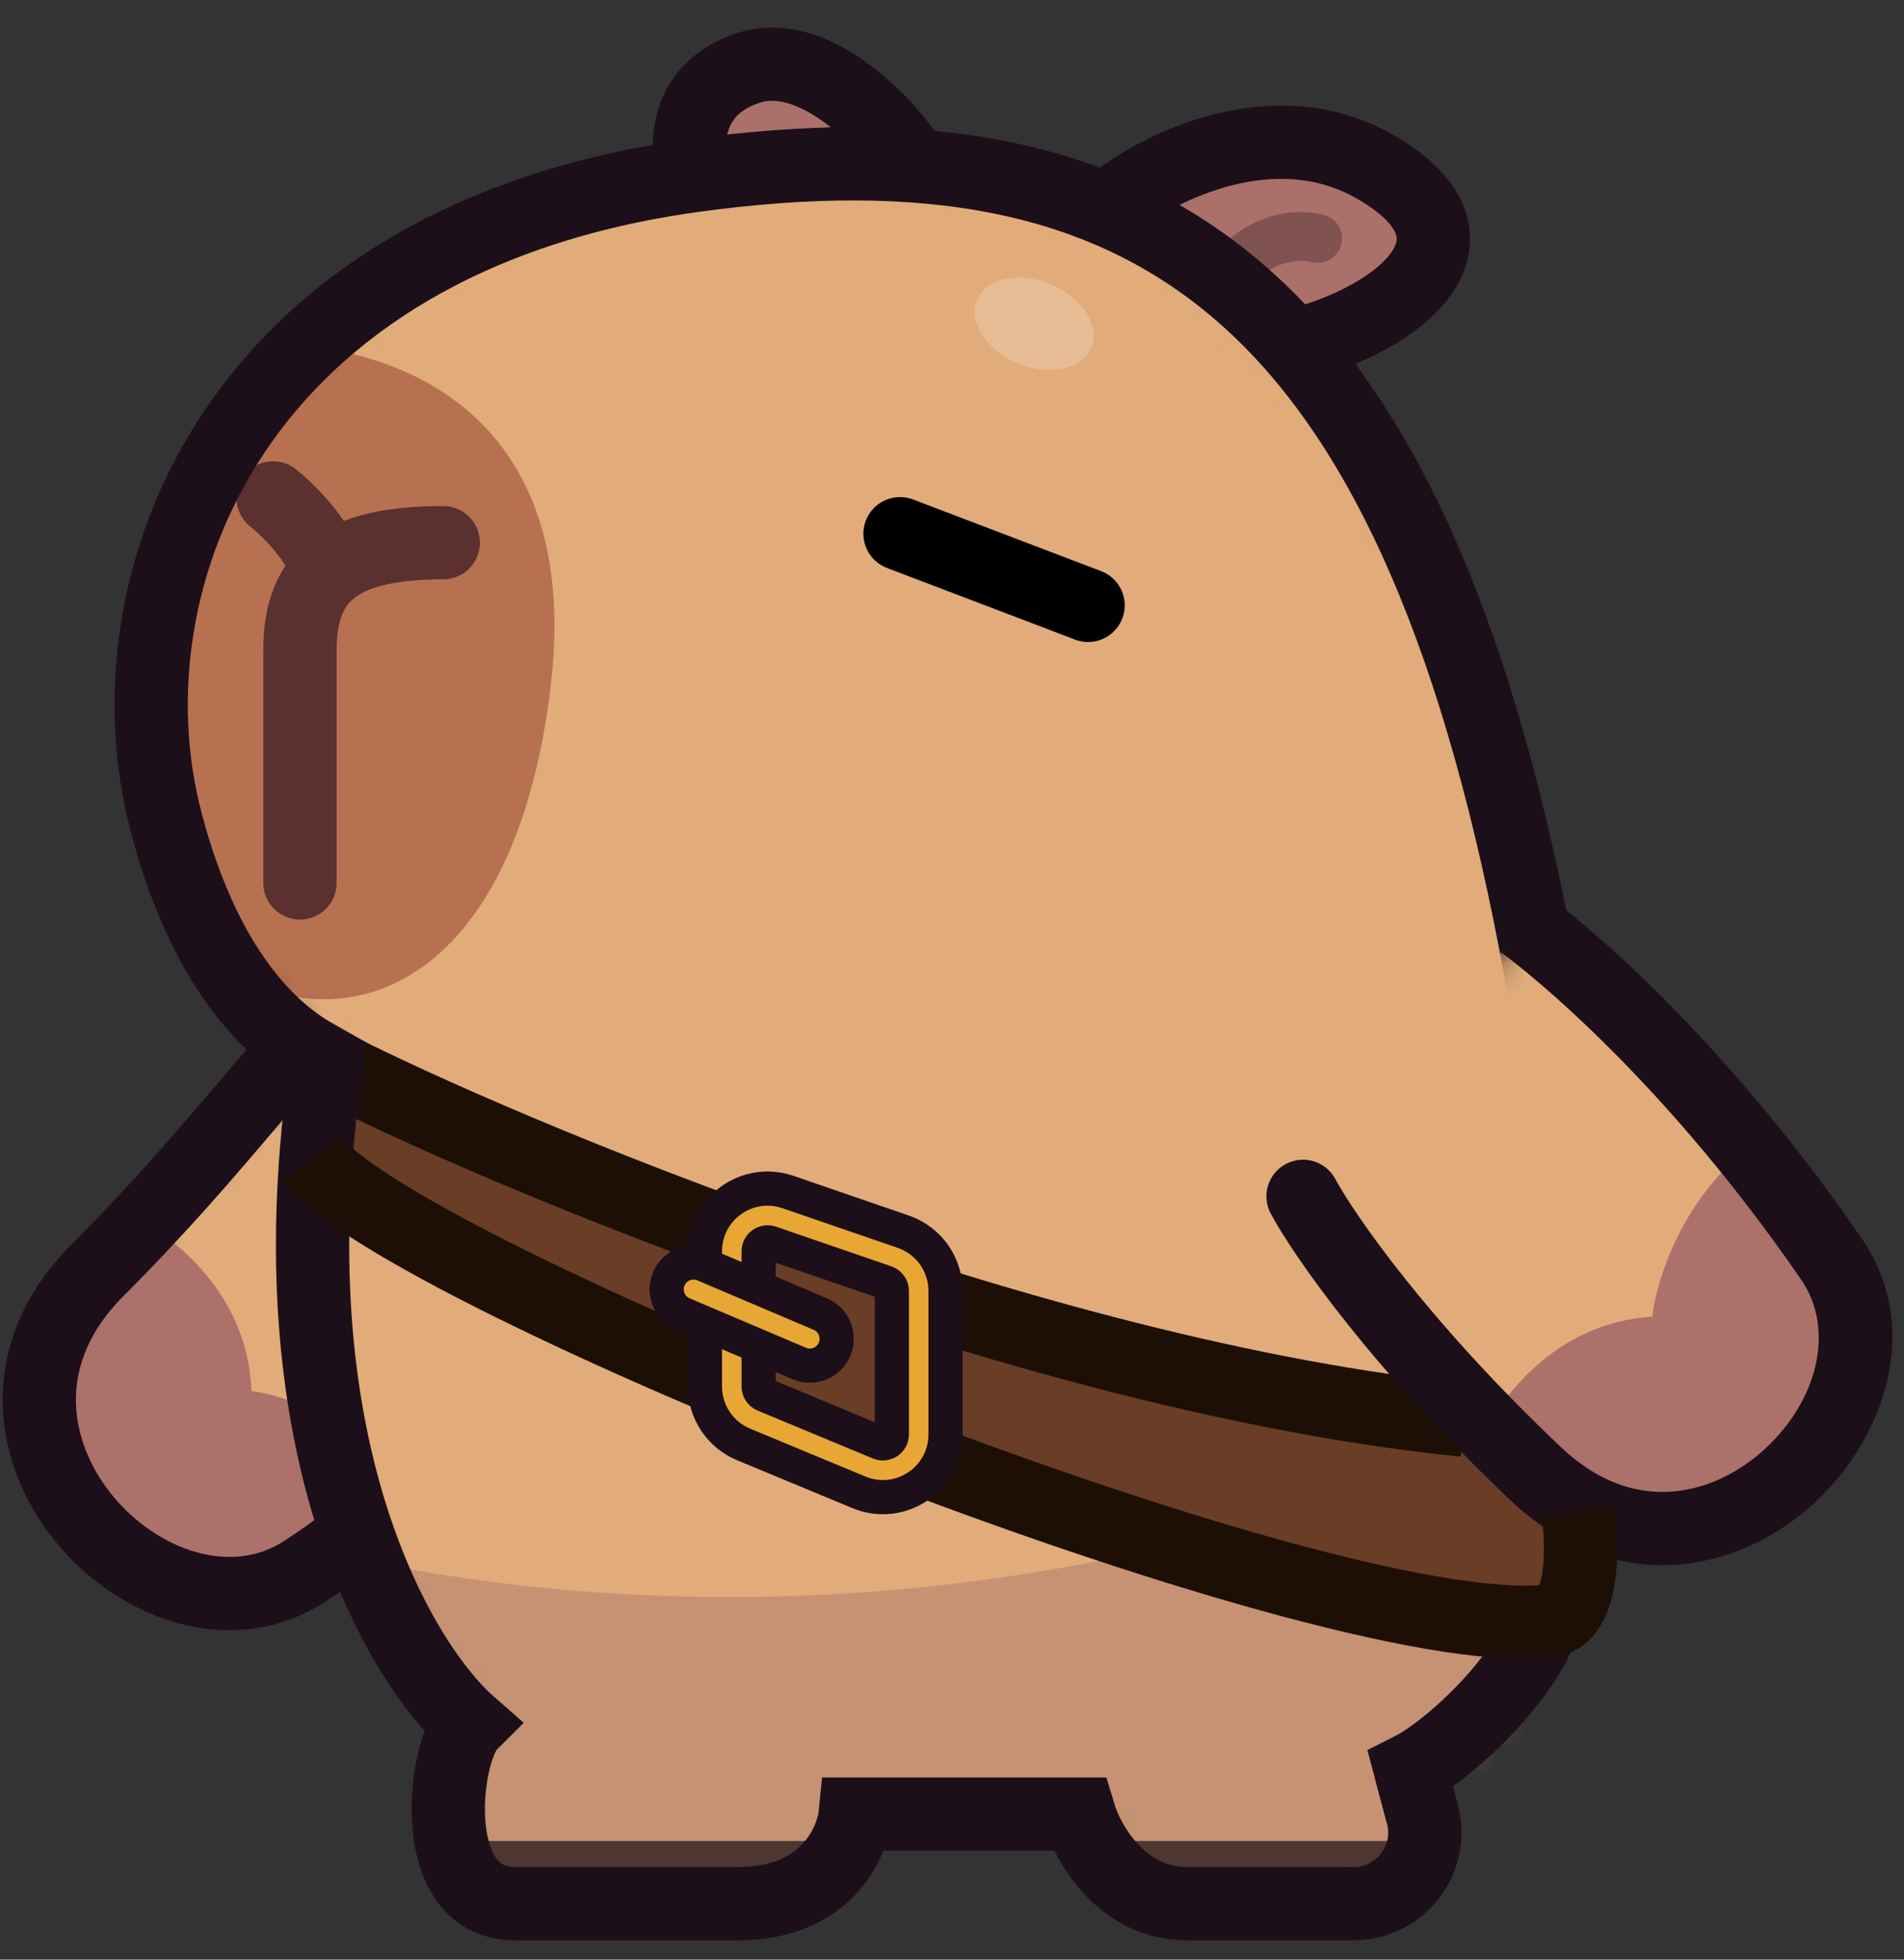 <svg width="68" height="70" viewBox="0 0 68 70" fill="none" xmlns="http://www.w3.org/2000/svg">
<rect x="0" y="0" width="68" height="70" fill="#333333" stroke="none"/>
<mask id="mask0_2021_1205" style="mask-type:alpha" maskUnits="userSpaceOnUse" x="1" y="37" width="23" height="20">
<path d="M10.874 56.132C19.152 50.75 23.085 40.794 23.085 40.794L11.999 37.552C10.594 38.262 8.202 40.642 3.473 45.383C-2.439 51.309 5.668 59.517 10.874 56.132Z" fill="#E1AC7A"/>
</mask>
<g mask="url(#mask0_2021_1205)">
<path d="M10.874 56.132C19.152 50.75 23.786 40.934 23.786 40.934L13.6 37.325C12.195 38.035 8.203 40.641 3.473 45.383C-2.439 51.309 5.668 59.517 10.874 56.132Z" fill="#E1AC7A"/>
<path d="M8.979 49.685C8.829 45.586 5.195 43.401 3.397 42.822L-9.555 36.409L-10.797 59.733L0.113 70.892C6.066 67.527 17.614 59.762 16.185 55.63C14.756 51.498 10.786 49.945 8.979 49.685Z" fill="#AC716A"/>
</g>
<path d="M23.73 40.122C23.73 40.122 19.152 50.751 10.874 56.133C5.668 59.518 -2.439 51.31 3.473 45.383C8.202 40.642 10.272 37.323 11.677 36.613" stroke="#1C0F1A" stroke-width="2.617"/>
<path d="M26.705 2.433C24.402 3.201 24.466 5.312 24.786 6.271L32.462 5.632C31.503 4.246 29.008 1.666 26.705 2.433Z" fill="#AB706A" stroke="#1C0F1A" stroke-width="2.617"/>
<path d="M49.095 5.95C45.513 3.903 41.419 5.95 39.819 7.23L46.216 12.347C50.054 11.388 53.572 8.509 49.095 5.95Z" fill="#AB706A" stroke="#1C0F1A" stroke-width="2.617"/>
<path opacity="0.3" d="M46.873 9.367C47.343 9.469 47.807 9.169 47.909 8.699C48.011 8.228 47.711 7.764 47.24 7.662L46.873 9.367ZM44.747 10.197C44.747 10.197 44.747 10.197 44.747 10.196C44.748 10.195 44.749 10.193 44.75 10.191C44.752 10.187 44.755 10.182 44.759 10.175C44.768 10.161 44.78 10.142 44.797 10.119C44.831 10.074 44.878 10.019 44.94 9.958C45.064 9.835 45.231 9.705 45.432 9.594C45.832 9.374 46.327 9.25 46.873 9.367L47.24 7.662C46.203 7.438 45.28 7.686 44.59 8.067C43.931 8.43 43.392 8.967 43.161 9.469L44.747 10.197Z" fill="#1C0F1A"/>
<mask id="mask1_2021_1205" style="mask-type:alpha" maskUnits="userSpaceOnUse" x="5" y="5" width="62" height="63">
<path fill-rule="evenodd" clip-rule="evenodd" d="M5.916 29.299C3.677 20.664 8.475 8.51 24.787 6.271C40.856 4.065 50.097 10.241 54.649 32.748L54.852 32.499C54.852 32.499 59.813 36.836 65.407 44.973C68.684 49.739 61.971 57.282 56.124 53.639C55.142 60.89 52.15 63.202 50.374 63.202L50.724 64.514C51.193 66.273 49.867 68 48.045 68H42.378C40.075 68 38.86 65.868 38.54 64.802H30.544C30.437 65.868 29.456 68 26.386 68H18.39C15.191 68 15.831 62.563 16.791 61.603C14.232 59.364 9.626 51.496 11.673 37.935V37.531C9.336 35.93 6.955 33.307 5.916 29.299Z" fill="#E1AC7A"/>
</mask>
<g mask="url(#mask1_2021_1205)">
<path fill-rule="evenodd" clip-rule="evenodd" d="M5.916 29.299C3.677 20.664 8.475 8.51 24.787 6.271C40.856 4.065 50.097 10.241 54.649 32.748L54.852 32.499C54.852 32.499 59.813 36.836 65.407 44.973C68.684 49.739 61.971 57.282 56.124 53.639C55.142 60.89 52.15 63.202 50.374 63.202L50.724 64.514C51.193 66.273 49.867 68 48.045 68H42.378C40.075 68 38.86 65.868 38.54 64.802H30.544C30.437 65.868 29.456 68 26.386 68H18.39C15.191 68 15.831 62.563 16.791 61.603C14.232 59.364 9.626 51.496 11.673 37.935V37.531C9.336 35.93 6.955 33.307 5.916 29.299Z" fill="#E1AC7A"/>
<path d="M19.669 24.504C20.949 13.757 12.739 11.923 8.475 12.35C6.343 17.147 2.782 27.831 5.596 32.18C9.115 37.618 18.07 37.937 19.669 24.504Z" fill="#B77150"/>
<path d="M10.713 31.539C10.713 29.62 10.713 25.27 10.713 23.223C10.713 20.665 11.992 19.385 15.83 19.385" stroke="#5A3030" stroke-width="2.617" stroke-linecap="round"/>
<path d="M9.754 17.786C10.287 18.212 11.417 19.321 11.672 20.344" stroke="#5A3030" stroke-width="2.617" stroke-linecap="round"/>
<path d="M32.144 19.065L38.86 21.624" stroke="black" stroke-width="2.617" stroke-linecap="round"/>
<ellipse opacity="0.2" cx="36.935" cy="11.566" rx="2.208" ry="1.532" transform="rotate(22.731 36.935 11.566)" fill="white"/>
<path d="M55.173 50.731C27.794 62.757 4.745 54.889 -3.358 49.452L-9.755 95.509L81.08 93.91C83.852 74.506 82.551 38.705 55.173 50.731Z" fill="#C69273"/>
<rect x="14.231" y="65.762" width="45.417" height="5.117" fill="#4C3731"/>
</g>
<path d="M50.801 64.802L50.374 63.204C51.854 62.458 54.629 59.814 55.172 57.767" stroke="#1C0F1A" stroke-width="2.617"/>
<path d="M55.548 57.945C38.952 56.041 16.506 46.518 11.201 41.009L11.992 37.936L15.51 39.855C21.352 42.84 36.945 49.515 52.351 51.05L54.868 51.69H56.77C56.77 53.184 56.937 58.104 55.548 57.945Z" fill="#6A3D27"/>
<path d="M11.902 38.109C17.744 41.095 36.887 49.194 52.293 50.729" stroke="#1D0F06" stroke-width="2.617"/>
<path d="M56.169 53.288C56.724 48.804 56.523 42.494 54.852 33.777C50.374 10.429 41.099 4.032 24.787 6.271C8.475 8.51 3.677 20.664 5.916 29.299C7.707 36.208 11.118 37.615 11.673 37.935C9.626 51.496 14.232 59.364 16.791 61.603C15.831 62.563 15.191 68 18.39 68C21.588 68 22.548 68 26.386 68C29.456 68 30.437 65.868 30.544 64.802H38.54C38.86 65.868 40.075 68 42.378 68C43.807 68 46.214 68 48.343 68C50.014 68 51.231 66.416 50.8 64.802V64.802L50.374 63.204" stroke="#1C0F1A" stroke-width="2.617"/>
<mask id="mask2_2021_1205" style="mask-type:alpha" maskUnits="userSpaceOnUse" x="46" y="32" width="21" height="23">
<path d="M65.408 44.973C59.814 36.837 54.853 32.499 54.853 32.499L46.537 42.734C47.283 44.12 49.991 48.043 54.853 52.649C60.93 58.406 68.926 50.09 65.408 44.973Z" fill="#E1AC7A"/>
</mask>
<g mask="url(#mask2_2021_1205)">
<path d="M65.408 44.973C59.814 36.837 54.853 32.499 54.853 32.499L46.537 42.734C47.283 44.12 49.991 48.043 54.853 52.649C60.93 58.406 68.926 50.09 65.408 44.973Z" fill="#E1AC7A"/>
<path d="M59.011 47.033C54.916 47.289 52.827 50.978 52.294 52.791L46.217 65.904L69.565 66.543L80.44 55.349C76.922 49.486 68.862 38.142 64.768 39.677C60.674 41.212 59.224 45.221 59.011 47.033Z" fill="#AC716A"/>
</g>
<path d="M65.408 44.973L66.486 44.232L65.408 44.973ZM54.853 52.649L55.753 51.699L54.853 52.649ZM47.689 42.114C47.346 41.477 46.553 41.239 45.917 41.582C45.281 41.925 45.043 42.718 45.385 43.354L47.689 42.114ZM54.384 32.964C53.624 34.029 53.624 34.029 53.624 34.029C53.623 34.029 53.623 34.029 53.623 34.029C53.623 34.029 53.623 34.029 53.623 34.029C53.623 34.029 53.623 34.029 53.624 34.029C53.625 34.03 53.627 34.032 53.631 34.035C53.639 34.04 53.652 34.049 53.669 34.062C53.705 34.089 53.76 34.13 53.834 34.186C53.981 34.299 54.203 34.472 54.489 34.707C55.061 35.177 55.888 35.892 56.889 36.859C58.893 38.792 61.59 41.728 64.33 45.714L66.486 44.232C63.632 40.081 60.817 37.013 58.707 34.976C57.651 33.958 56.771 33.196 56.15 32.686C55.839 32.43 55.593 32.238 55.422 32.107C55.336 32.041 55.27 31.991 55.223 31.957C55.199 31.94 55.181 31.926 55.167 31.916C55.161 31.912 55.155 31.908 55.151 31.905C55.149 31.903 55.148 31.902 55.146 31.901C55.146 31.901 55.145 31.9 55.145 31.9C55.144 31.9 55.144 31.899 55.144 31.899C55.144 31.899 55.143 31.899 54.384 32.964ZM64.33 45.714C65.569 47.516 64.904 50.148 62.874 51.898C61.903 52.736 60.721 53.252 59.519 53.29C58.343 53.328 57.037 52.916 55.753 51.699L53.953 53.599C55.708 55.261 57.68 55.968 59.603 55.906C61.498 55.844 63.236 55.041 64.583 53.88C67.191 51.631 68.765 47.547 66.486 44.232L64.33 45.714ZM55.753 51.699C50.966 47.164 48.354 43.349 47.689 42.114L45.385 43.354C46.213 44.891 49.017 48.922 53.953 53.599L55.753 51.699Z" fill="#1C0F1A"/>
<path d="M11.126 41.385C14.255 45.534 47.039 58.729 55.269 57.913C56.912 57.75 56.357 53.968 56.357 53.968" stroke="#1D0F06" stroke-width="2.617"/>
<path d="M26.135 44.698C26.135 43.819 27 43.202 27.83 43.488L31.946 44.904C32.463 45.082 32.809 45.568 32.809 46.114V51.238C32.809 52.151 31.882 52.77 31.039 52.419L26.923 50.709C26.446 50.511 26.135 50.045 26.135 49.528V44.698Z" fill="#6A3D27"/>
<path fill-rule="evenodd" clip-rule="evenodd" d="M25.176 44.698C25.176 43.161 26.689 42.081 28.143 42.581L32.259 43.997C33.163 44.308 33.77 45.158 33.77 46.114V51.238C33.77 52.835 32.146 53.919 30.672 53.306L26.556 51.596C25.72 51.248 25.176 50.433 25.176 49.528V44.698ZM27.519 44.396C27.311 44.324 27.095 44.479 27.095 44.698V49.528C27.095 49.657 27.173 49.774 27.292 49.823L31.408 51.534C31.619 51.621 31.851 51.467 31.851 51.238V46.114C31.851 45.978 31.764 45.856 31.635 45.812L27.519 44.396Z" fill="#E8A635" stroke="#1C0F1A" stroke-width="1.221"/>
<path fill-rule="evenodd" clip-rule="evenodd" d="M23.885 45.681C24.093 45.194 24.656 44.967 25.144 45.174L29.297 46.94C29.785 47.147 30.012 47.711 29.805 48.198C29.598 48.686 29.034 48.913 28.547 48.706L24.393 46.94C23.905 46.733 23.678 46.169 23.885 45.681Z" fill="#E8A635" stroke="#1C0F1A" stroke-width="1.221"/>
</svg>
